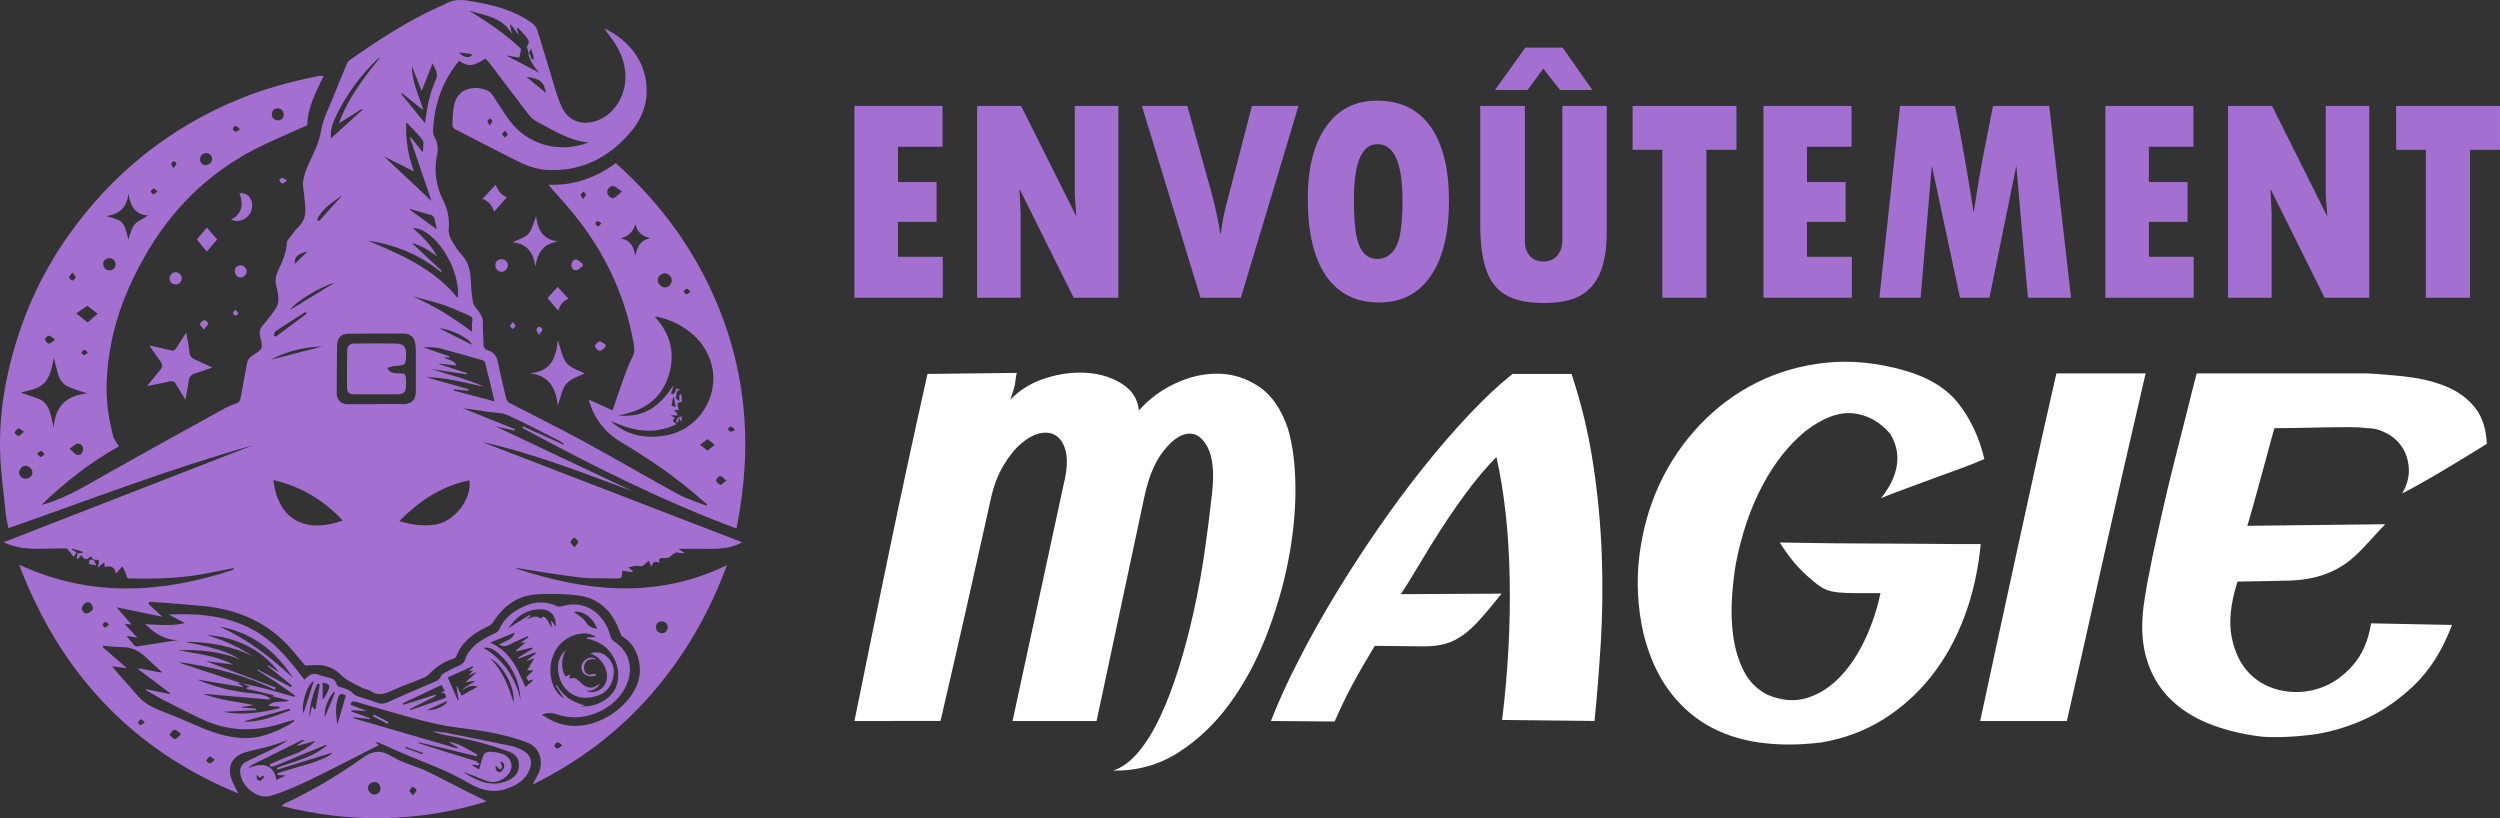 <?xml version="1.0" encoding="utf-8"?>
<!-- Generator: Adobe Illustrator 16.0.0, SVG Export Plug-In . SVG Version: 6.00 Build 0)  -->
<!DOCTYPE svg PUBLIC "-//W3C//DTD SVG 1.1//EN" "http://www.w3.org/Graphics/SVG/1.1/DTD/svg11.dtd">
<svg version="1.1" id="Calque_1" xmlns="http://www.w3.org/2000/svg" xmlns:xlink="http://www.w3.org/1999/xlink" x="0px" y="0px"
	 width="195.166px" height="63.875px" viewBox="2.417 14.312 195.166 63.875" enable-background="new 2.417 14.312 195.166 63.875"
	 xml:space="preserve">
<rect x="2.417" y="14.312" width="195.166" height="63.875" fill="#333333" stroke="none"/>
<g>
	<g>
		<path fill="#A36FD1" d="M9.74,58.018c-0.084-0.092-0.168-0.182-0.253-0.271C9.117,58.105,9.008,58,8.761,57.645
			c-0.093,0.104-0.186,0.211-0.28,0.317c-0.026-0.017-0.052-0.028-0.077-0.046c0.018-0.143,0.035-0.285,0.049-0.4
			c0.153-0.019,0.296-0.037,0.438-0.055c-0.003-0.025-0.007-0.048-0.011-0.07c-0.285-0.086-0.57-0.173-0.855-0.259
			c-0.006,0.017-0.013,0.033-0.019,0.052c0.125,0.082,0.25,0.164,0.387,0.254c-0.096,0.15-0.169,0.266-0.226,0.354
			c-0.216-0.278-0.409-0.526-0.522-0.671c-1.743-0.03-3.393,0.281-4.941-0.482c6.507-2.531,12.983-5.052,19.46-7.57
			c-6.456,1.83-12.711,4.238-19.088,6.477c-0.073-0.385-0.169-0.747-0.206-1.117c-0.167-1.68-0.417-3.361-0.449-5.044
			c-0.04-2.093,0.205-4.179,0.682-6.227c0.886-3.801,2.416-7.32,4.68-10.5c3.413-4.796,7.822-8.355,13.282-10.601
			c1.983-0.816,4.036-1.373,6.131-1.792c0.134-0.027,0.276-0.02,0.493-0.032c-0.618,1.289-1.283,2.515-1.279,3.853
			c-1.399,0.636-2.767,1.191-4.074,1.863c-3.729,1.919-6.573,4.769-8.636,8.408c-1.239,2.184-2.189,4.48-2.638,6.963
			c-0.289,1.597-0.424,3.206-0.241,4.823c0.084,0.739,0.249,1.473,0.424,2.198c0.063,0.262,0.27,0.491,0.458,0.817
			C9.476,50.386,7.5,51.952,5.65,53.723c0.156-0.041,0.315-0.076,0.469-0.125c1.589-0.513,3.006-1.369,4.448-2.186
			c3.102-1.755,6.225-3.471,9.342-5.196c0.299-0.166,0.623-0.297,0.946-0.406c0.231-0.079,0.307-0.225,0.346-0.441
			c0.16-0.886,0.337-1.769,0.489-2.656c0.051-0.3,0.19-0.491,0.445-0.653c0.813-0.514,0.826-0.528,0.595-1.456
			c-0.091-0.362-0.026-0.621,0.213-0.901c0.379-0.445,0.741-0.911,1.058-1.401c0.124-0.189,0.155-0.473,0.144-0.709
			c-0.017-0.354-0.093-0.706-0.174-1.053c-0.098-0.423,0.015-0.8,0.191-1.175c0.32-0.68,0.625-1.364,0.653-2.137
			c0.004-0.1,0.089-0.205,0.159-0.293c0.251-0.319,0.485-0.661,0.775-0.943c0.514-0.501,0.561-1.104,0.48-1.756
			c-0.048-0.378-0.058-0.763-0.125-1.138c-0.121-0.676,0.109-1.274,0.361-1.872c0.055-0.129,0.116-0.255,0.174-0.382
			c0.351-0.753,0.706-1.476,0.846-2.337c0.153-0.944,0.641-1.836,0.998-2.745c0.316-0.804,0.65-1.599,0.982-2.396
			c0.052-0.122,0.115-0.267,0.218-0.338c2.227-1.552,4.488-3.047,6.971-4.172c0.197-0.089,0.401-0.164,0.589-0.27
			c0.803-0.451,1.613-0.244,2.448-0.094c1.505,0.272,2.945,0.697,4.212,1.578c0.201,0.14,0.395,0.373,0.466,0.602
			c0.507,1.612,0.978,3.235,1.468,4.851c0.1,0.328,0.227,0.648,0.355,0.967c0.475,1.173,1.487,1.651,2.703,1.282
			c1.27-0.386,2.195-1.649,2.328-3.07c0.134-1.436-0.434-2.602-1.28-3.683c-0.109-0.139-0.229-0.27-0.293-0.482
			c0.35,0.212,0.72,0.398,1.046,0.643c1.235,0.929,2.019,2.142,2.18,3.702c0.149,1.453-0.345,2.723-1.278,3.799
			c-1.711,1.977-3.854,3.053-6.52,2.893c-0.986-0.06-1.866-0.469-2.73-0.917c-1.469-0.76-2.948-1.5-4.416-2.263
			c-0.097-0.05-0.205-0.205-0.199-0.307c0.03-0.556,0.025-1.129,0.16-1.664c0.352-1.402,1.869-1.439,2.683-0.987
			c0.175,0.097,0.297,0.306,0.417,0.482c0.415,0.609,0.786,1.252,1.232,1.839c1.418,1.872,3.833,2.547,6.143,1.682
			c-1.546-0.156-2.737-0.961-3.991-1.608c-0.25-0.129-0.494-0.322-0.665-0.543c-1.036-1.34-2.048-2.7-3.071-4.048
			c-0.099-0.129-0.223-0.238-0.332-0.352c-1,0.621-1.322,0.644-2.056,0.178c-1.314,1.575-1.931,3.417-2.03,5.443
			c-0.009,0.19,0.066,0.403,0.157,0.576c0.227,0.429,0.254,0.875,0.157,1.332c-0.263,1.247-0.073,2.438,0.491,3.56
			c0.366,0.73,0.491,1.471,0.416,2.277c-0.025,0.263,0.094,0.568,0.228,0.809c0.223,0.398,0.474,0.793,0.781,1.127
			c0.556,0.604,0.7,1.316,0.727,2.095c0.019,0.544,0.065,1.093,0.163,1.629c0.043,0.229,0.23,0.443,0.389,0.634
			c0.244,0.295,0.397,0.595,0.383,0.999c-0.019,0.533,0.042,1.069,0.045,1.604c0.001,0.248,0.07,0.427,0.316,0.494
			c0.555,0.15,0.746,0.554,0.847,1.079c0.174,0.907,0.396,1.804,0.616,2.701c0.032,0.128,0.137,0.281,0.25,0.34
			c1.917,1,3.859,1.952,5.759,2.984c2.482,1.351,4.919,2.783,7.4,4.137c0.692,0.38,1.468,0.606,2.206,0.902
			c0.018-0.035,0.036-0.069,0.054-0.104c-0.122-0.104-0.244-0.213-0.365-0.318c-1.964-1.737-4.107-3.213-6.359-4.551
			c-1.156-0.686-1.991-1.696-2.418-3.001c-0.031-0.094-0.047-0.192-0.072-0.3c0.594,0.267,1.169,0.525,1.844,0.828
			c0.334-0.965,0.625-1.84,0.94-2.705c0.182-0.5,0.375-1.002,0.62-1.474c0.174-0.336,0.156-0.651,0.096-0.994
			c-0.721-4.121-2.538-7.708-5.272-10.85c-0.45-0.516-0.905-1.025-1.401-1.584c1.968,0.066,3.688-0.521,5.267-1.689
			c3.032,2.703,5.481,5.853,7.255,9.52c2.929,6.057,3.512,12.387,2.166,19.003c-5.797-2.154-11.292-4.926-16.715-7.852
			c0.018-0.041,0.038-0.082,0.055-0.123c1.053,0.477,2.105,0.953,3.158,1.43c0.013-0.017,0.025-0.033,0.037-0.051
			c-0.107-0.078-0.207-0.17-0.323-0.229c-1.352-0.684-2.688-1.398-4.068-2.02c-0.478-0.214-1.063-0.187-1.6-0.273
			c-0.626-0.101-1.252-0.203-1.89-0.263c1.352,0.542,2.705,1.083,4.058,1.626c-0.011,0.037-0.021,0.074-0.033,0.11
			c-0.563-0.125-1.126-0.249-1.491-0.33c3.461,1.636,7.098,3.356,10.736,5.076c-3.883-1.435-7.728-2.965-11.787-3.856
			c6.77,2.609,13.538,5.218,20.301,7.826c-0.743,0.451-1.605,0.519-2.483,0.517c-0.802-0.001-1.604-0.001-2.476-0.001
			c0.144,0.1,0.257,0.179,0.475,0.328c-0.198,0-0.294,0.024-0.37-0.004c-0.375-0.151-0.55,0.136-0.793,0.314
			c-0.117,0.086-0.317,0.086-0.479,0.08c-0.258-0.011-0.42,0.034-0.311,0.379c-0.3-0.126-0.553-0.146-0.608,0.296
			c-0.07-0.104-0.108-0.151-0.133-0.205c-0.038-0.083-0.065-0.171-0.097-0.256c-0.07,0.058-0.138,0.115-0.21,0.17
			c-0.168,0.132-0.267,0.337-0.581,0.243c-0.234-0.068-0.524,0.057-0.8,0.096c0.124,0.112,0.237,0.213,0.351,0.314
			c-0.02,0.021-0.039,0.043-0.06,0.064c-0.252-0.035-0.504-0.069-0.768-0.107c-0.036,0.592-0.068,0.613-0.565,0.599
			c-0.913-0.026-1.836,0.028-2.74-0.077c-1.614-0.188-3.217-0.471-4.824-0.716c-0.059-0.01-0.118-0.024-0.179,0.017
			c5.496,1.812,10.978,2.408,16.473-0.262c-1.375,3.725-3.309,7.09-5.9,10.065c-2.588,2.975-5.677,5.298-9.292,7.075
			c0.185-0.338,0.335-0.584,0.459-0.842c0.458-0.955,0.136-2.058-0.844-2.442c-0.927-0.363-1.914-0.609-2.895-0.796
			c-1.358-0.262-2.749-0.354-4.101-0.637c-1.413-0.297-2.797-0.733-4.191-1.117c-0.748-0.207-1.49-0.432-2.236-0.644
			c-0.194-0.056-0.361-0.044-0.363,0.249c0.39,0.147,0.786,0.299,1.259,0.479c-0.463-0.025-0.834-0.045-1.205-0.065
			c-0.008,0.032-0.014,0.063-0.021,0.095c0.484,0.174,0.97,0.348,1.454,0.521c-0.008,0.025-0.017,0.051-0.025,0.077
			c-0.414-0.05-0.828-0.099-1.242-0.148c-0.005,0.027-0.009,0.056-0.014,0.082c2.701,0.784,5.401,1.572,8.103,2.359
			c0.01-0.027,0.021-0.054,0.031-0.082c-0.232-0.142-0.464-0.284-0.696-0.427c0.854,0.107,1.52,0.601,2.234,0.994
			c-0.013,0.043-0.026,0.088-0.038,0.129c-1.51-0.364-3.02-0.729-4.529-1.097c-0.008,0.023-0.016,0.048-0.023,0.071
			c0.862,0.271,1.723,0.55,2.586,0.82c0.617,0.192,1.24,0.367,1.854,0.567c0.115,0.037,0.202,0.16,0.301,0.244
			c-0.02,0.031-0.039,0.063-0.059,0.097c-0.157-0.017-0.313-0.033-0.471-0.051c-0.008,0.02-0.018,0.038-0.026,0.055
			c0.196,0.112,0.392,0.223,0.542,0.309c0.119-0.396,0.207-0.795,0.368-1.159c0.054-0.121,0.302-0.218,0.458-0.213
			c0.326,0.011,0.663,0.056,0.971,0.16c0.818,0.276,0.979,1.2,0.316,1.771c-0.491,0.424-1.038,0.566-1.663,0.297
			c-0.568-0.244-1.147-0.461-1.732-0.656c1.049,0.646,2.123,1.224,3.408,0.724c0.499-0.192,0.923-0.508,0.976-1.112
			c0.051-0.58-0.198-0.977-0.75-1.184C40.566,72.395,38.904,72,37.217,71.7c-0.358-0.063-0.709-0.163-1.058-0.308
			c0.423,0.053,0.852,0.08,1.269,0.162c1.646,0.322,3.288,0.651,4.929,1c0.307,0.064,0.604,0.202,0.886,0.346
			c0.559,0.285,0.756,0.832,0.542,1.423c-0.322,0.893-1.048,1.305-1.884,1.585c-1.087,0.363-2.077,0.023-2.985-0.516
			c-1.697-1.004-3.566-1.611-5.355-2.401c-0.512-0.226-1.021-0.46-1.534-0.685c-0.086-0.039-0.185-0.052-0.299-0.027
			c0.097,0.07,0.195,0.142,0.275,0.197c-1.791,0.907-3.56,1.836-5.357,2.703c-1.004,0.483-2.033,0.948-3.097,1.262
			c-1.059,0.313-2.337-0.77-2.383-1.869c-0.015-0.354,0.144-0.626,0.45-0.78c0.646-0.328,1.306-0.629,1.957-0.946
			c0.454-0.223,0.903-0.457,1.324-0.76c-0.452,0.154-0.896,0.329-1.355,0.456c-0.649,0.185-1.313,0.308-1.961,0.497
			c-1.045,0.307-1.446,1.098-1.082,2.129c0.125,0.354,0.323,0.68,0.523,1.088C12.654,72.811,7.098,66.783,3.91,58.395
			c5.58,2.582,11.148,2.241,16.739,0.389c0-0.039,0-0.078,0-0.117c-0.749,0.145-1.496,0.294-2.244,0.434
			c-1.671,0.316-3.359,0.397-5.055,0.377c-0.244-0.004-0.488-0.015-0.731-0.004c-0.191,0.008-0.292-0.033-0.342-0.252
			c-0.054-0.238-0.191-0.457-0.299-0.697c-0.153,0.17-0.303,0.334-0.518,0.568c-0.049-0.49-0.405-0.654-0.863-0.518
			c-0.013-0.11-0.025-0.219-0.042-0.363c-0.164,0.134-0.3,0.244-0.514,0.419c0.169-0.62,0.188-0.639-0.31-0.621L9.74,58.018z
			 M21.268,67.641c0.604,0.141,1.213,0.266,1.813,0.422c0.781,0.205,1.554,0.438,2.331,0.657c0.018-0.032,0.037-0.065,0.055-0.1
			c-0.492-0.347-0.978-0.701-1.478-1.036c-0.493-0.33-1.001-0.639-1.501-0.957c0.011-0.02,0.022-0.038,0.033-0.057
			c0.868,0.462,1.736,0.924,2.605,1.383c0.028-0.041,0.056-0.083,0.084-0.123c-0.637-0.512-1.274-1.025-1.912-1.536
			c0.012-0.017,0.023-0.033,0.035-0.05c0.292,0.188,0.583,0.371,0.877,0.558c-1.429-1.858-3.369-2.717-5.638-2.928
			c0.424,0.162,0.862,0.291,1.283,0.462c0.423,0.171,0.837,0.37,1.242,0.581c0.391,0.204,0.765,0.44,1.146,0.663
			c-1.709-0.848-3.52-1.165-5.401-1.165c1.486,0.321,2.999,0.552,4.324,1.381c-1.543-0.639-3.16-0.771-4.805-0.728
			c1.401,0.296,2.856,0.384,4.246,1.125c-0.793-0.103-1.484-0.189-2.126-0.272c1.792,0.681,3.625,1.375,5.458,2.069
			c-0.019,0.057-0.038,0.115-0.057,0.173c-2.369-1.168-4.888-1.797-7.506-2.165c0.076,0.04,0.129,0.079,0.188,0.1
			c1.573,0.521,3.146,1.037,4.721,1.557c-0.097,0-0.193,0-0.333,0c0.176,0.093,0.313,0.164,0.449,0.238
			c-0.007,0.019-0.015,0.039-0.023,0.06c-1.192-0.199-2.386-0.396-3.579-0.595c1.331,0.574,2.717,0.904,4.147,1.061
			c0.53,0.057,1.069,0.084,1.534,0.379c-0.006,0.042-0.012,0.082-0.018,0.123c-1.717-0.146-3.433-0.294-5.189-0.447
			c1.304,0.494,2.65,0.623,3.988,0.879c-0.331,0.049-0.662,0.101-0.993,0.151c0.001,0.015,0.002,0.028,0.004,0.043
			c0.375,0.028,0.75,0.058,1.125,0.085c0,0.038-0.002,0.078-0.003,0.118c-0.854,0.045-1.709,0.087-2.564,0.13
			c1.498,0.298,2.96,0.075,4.414-0.283c0-0.039,0.001-0.078,0.002-0.117c-0.299-0.023-0.597-0.045-0.894-0.065
			c0.458-0.487,1.101-0.222,1.667-0.407c-0.447-0.113-0.895-0.229-1.336-0.339c0.017-0.01,0.063-0.035,0.133-0.075
			c-0.731-0.173-1.444-0.344-2.156-0.514c0.007-0.031,0.014-0.063,0.021-0.096c0.094-0.021,0.188-0.039,0.242-0.051
			C21.714,67.839,21.491,67.738,21.268,67.641z M44.712,70.105c0.315,0.182,0.567,0.35,0.836,0.479
			c2.783,1.334,6.095-0.939,6.708-3.131c0.349-1.246-0.121-2.79-1.215-3.424c-0.119-0.067-0.191-0.254-0.242-0.399
			c-0.554-1.567-1.585-2.627-3.271-2.836c-1.041-0.129-2.107-0.142-3.156-0.088c-1.524,0.076-2.639,0.894-3.45,2.162
			c-0.086,0.136-0.233,0.256-0.38,0.325c-1.083,0.516-2.037,1.158-2.5,2.338c-0.035,0.087-0.139,0.178-0.229,0.205
			c-0.736,0.228-1.356,0.63-1.885,1.188c-0.135,0.141-0.321,0.256-0.504,0.329c-0.789,0.327-1.599,0.601-2.371,0.958
			c-0.575,0.268-1.101,0.445-1.688,0.055c-0.185-0.123-0.437-0.143-0.641-0.242c-0.646-0.317-1.298-0.606-1.825-1.147
			c-0.289-0.298-0.739-0.506-1.152-0.595c-0.465-0.102-0.971-0.023-1.513-0.023c-0.265-0.314-0.587-0.691-0.902-1.074
			c-1.871-2.264-4.337-3.328-7.208-3.58c-0.862-0.074-1.725-0.146-2.587-0.215c-0.484-0.039-0.969-0.064-1.453-0.1
			c-0.03,0.051-0.059,0.102-0.089,0.15c0.351,0.328,0.702,0.654,1.098,1.023c-1.207-0.251-2.351-0.49-3.582-0.747
			c0.422,0.483,0.775,0.89,1.177,1.351c-0.213-0.019-0.345-0.029-0.547-0.049c0.345,0.371,0.646,0.691,0.997,1.068
			c-0.308-0.046-0.525-0.078-0.84-0.125c0.248,0.303,0.425,0.532,0.619,0.747c0.045,0.05,0.152,0.076,0.223,0.065
			c1.064-0.159,2.128-0.328,3.224-0.5c-1.064,0.029-1.853-0.496-2.609-1.237c1.077,0.056,2.087,0.161,3.107-0.082
			c-0.397-0.208-0.793-0.417-1.277-0.67c2.161-0.097,4.177,0.054,6.084,0.933c1.942,0.895,3.25,2.483,4.503,4.153
			c0.318-0.315,0.604-0.571,1.064-0.401c0.371,0.135,0.771,0.194,1.14,0.336c0.132,0.051,0.267,0.229,0.302,0.37
			c0.057,0.229,0.197,0.232,0.376,0.29c0.309,0.1,0.662,0.206,0.87,0.43c0.173,0.185,0.343,0.254,0.552,0.319
			c0.461,0.144,0.926,0.277,1.375,0.45c0.281,0.107,0.519,0.109,0.798-0.018c1.136-0.512,2.283-1.002,3.428-1.498
			c0.307-0.133,0.645-0.205,0.781-0.582c0.037-0.103,0.174-0.186,0.283-0.242c0.336-0.18,0.671-0.371,1.026-0.506
			c0.325-0.12,0.509-0.291,0.604-0.644c0.073-0.266,0.276-0.513,0.465-0.729c0.487-0.563,1.147-0.873,1.803-1.188
			c0.135-0.064,0.288-0.176,0.346-0.305c0.26-0.577,0.66-1.042,1.173-1.38c1.034-0.685,2.137-1.007,3.35-0.438
			c0.101,0.047,0.25,0.039,0.361,0.006c2.057-0.613,3.413,0.856,3.769,2.226c0.064,0.245,0.163,0.422,0.387,0.569
			c0.963,0.633,1.362,1.709,1.078,2.828c-0.561,2.193-3.268,3.596-5.524,2.838C45.578,69.969,45.205,69.907,44.712,70.105z
			 M55.645,45.681c-0.155,0.046-0.276,0.048-0.312,0.103c-0.04,0.064-0.019,0.178-0.001,0.267c0.021,0.104,0.066,0.203,0.083,0.25
			c-0.178,0.019-0.276,0.029-0.374,0.04c0.062,0.06,0.13,0.114,0.182,0.181c0.044,0.059,0.07,0.131,0.112,0.213
			c-0.189,0-0.32,0-0.565,0c0.171,0.1,0.238,0.14,0.319,0.187c-0.051,0.086-0.102,0.169-0.149,0.25
			c0.084,0.076,0.157,0.141,0.287,0.256c-1.788,0.865-3.45,0.524-5.1-0.248c0.088,0.115,0.184,0.197,0.284,0.273
			c1.207,0.912,2.564,1.115,4.018,0.848c2.51-0.461,4.154-2.999,3.552-5.479c-0.542-2.238-2.64-3.458-4.293-3.787
			c-0.032-0.006-0.068,0.008-0.147,0.018c1.301,1.387,1.617,3.01,1.024,4.729c-0.607,1.759-2.002,2.662-3.906,2.952
			c2.032,0.243,3.296-0.744,4.287-2.288c0.022,0.146-0.019,0.245-0.058,0.343c-0.031,0.077-0.07,0.151-0.083,0.23
			c-0.003,0.021,0.09,0.089,0.105,0.079c0.081-0.05,0.173-0.105,0.221-0.183c0.042-0.066,0.031-0.166,0.046-0.271
			c0.135,0.03,0.252,0.057,0.371,0.083c-0.448,0.047-0.252,0.456-0.388,0.65c-0.006,0.01,0.143,0.129,0.277,0.25
			c0.013-0.243,0.021-0.381,0.029-0.52c0.051-0.002,0.102-0.004,0.153-0.006C55.628,45.303,55.638,45.505,55.645,45.681z
			 M48.951,64.038c-0.873-0.617-2.386-0.156-3.083,0.917c-0.849,1.307-0.533,3.24,0.576,3.882c-0.188-0.291-0.412-0.638-0.636-0.985
			c0.027-0.021,0.054-0.041,0.082-0.061c0.464,0.839,1.176,1.345,2.2,1.592c-0.184,0.041-0.262,0.059-0.344,0.077
			c1.313,0.085,2.568-0.69,2.85-1.771c0.215-0.824,0.028-1.582-0.423-2.291c-0.452-0.713-1.14-1.063-1.95-1.231
			c0.007-0.031,0.014-0.062,0.021-0.094C48.473,64.063,48.702,64.052,48.951,64.038z M15.004,66.818
			c0.012-0.021,0.024-0.039,0.037-0.061c-0.381-0.348-0.774-0.682-1.142-1.044c-0.524-0.515-1.106-0.87-1.874-0.88
			c-0.52-0.005-1.04-0.068-1.56-0.105c-0.009,0.033-0.018,0.066-0.026,0.1c0.606,0.531,1.213,1.063,1.877,1.643
			c-0.411-0.051-0.729-0.089-1.147-0.141c0.19,0.232,0.31,0.395,0.441,0.542c0.498,0.563,1.016,1.106,1.495,1.687
			c0.488,0.592,1.115,0.939,1.815,1.213c0.994,0.388,1.977,0.802,2.954,1.232c1.077,0.473,2.184,0.839,3.361,0.921
			c1.344,0.093,2.544-0.388,3.699-1.011c0.16-0.088,0.307-0.2,0.46-0.299c-0.015-0.033-0.029-0.064-0.044-0.096
			c-0.252,0.068-0.509,0.129-0.757,0.211c-2.149,0.722-4.274,0.72-6.351-0.248c-1.072-0.498-2.123-1.043-3.176-1.578
			c-0.43-0.221-0.842-0.476-1.262-0.713c0.013-0.024,0.026-0.049,0.04-0.073c0.604,0.126,1.209,0.253,1.814,0.378
			c0.014-0.023,0.027-0.048,0.041-0.071c-0.829-0.621-1.657-1.243-2.486-1.862c0.015-0.026,0.029-0.055,0.044-0.08
			C13.842,66.593,14.423,66.707,15.004,66.818z M31.717,45.864c0-0.001,0-0.003,0-0.005c0.701,0,1.401-0.018,2.101,0.005
			c0.687,0.021,1.06-0.297,1.063-0.98c0.004-1.044,0.004-2.089,0-3.133c-0.001-0.215-0.013-0.433-0.049-0.646
			c-0.086-0.491-0.405-0.753-0.897-0.753c-1.413,0-2.827,0.004-4.24,0.008c-0.635,0.002-0.95,0.282-0.963,0.925
			c-0.026,1.26-0.031,2.521-0.026,3.781c0.001,0.482,0.359,0.798,0.835,0.798C30.266,45.863,30.991,45.864,31.717,45.864z
			 M33.584,54.994c0.928,0.281,1.815,0.4,2.751,0.281c1.508-0.193,2.925-1.952,2.73-3.463C36.89,52.24,35.149,53.417,33.584,54.994z
			 M23.758,51.787c0.403,3.363,2.777,4.125,5.418,3.158C27.684,53.361,25.922,52.283,23.758,51.787z M36.086,43.121
			c1.4,0.461,2.813,0.776,4.137,1.388c-1.527-0.332-3.037-0.743-4.55-0.749c1.072,0.3,2.203,0.618,3.334,0.935
			c-0.011,0.041-0.02,0.082-0.031,0.123c-0.38-0.038-0.76-0.076-1.141-0.113c-0.004,0.03-0.009,0.06-0.014,0.09
			c1.042,0.276,2.086,0.552,3.204,0.848c-0.253-1.045-0.487-2.029-0.734-3.008c-0.021-0.08-0.12-0.178-0.202-0.202
			c-1.109-0.318-2.22-0.63-3.334-0.93c-0.206-0.056-0.427-0.064-0.642-0.078c-0.212-0.013-0.425-0.002-0.685-0.002
			c0.733,0.25,1.407,0.479,2.08,0.71c-0.009,0.034-0.02,0.068-0.029,0.102c-0.115-0.013-0.229-0.026-0.409-0.047
			c0.306,0.278,0.812,0.187,0.966,0.656c-0.409-0.045-0.732-0.081-1.055-0.115c-0.089-0.009-0.178-0.017-0.267-0.025
			c-0.001,0.012-0.003,0.025-0.005,0.037c0.721,0.233,1.441,0.466,2.162,0.699c-0.011,0.032-0.021,0.064-0.032,0.096
			C37.921,43.397,37.004,43.259,36.086,43.121z M38.148,37.581c0.271-2.246-1.833-5.5-3.494-5.458
			c0.75,0.645,1.427,1.344,1.894,2.218c-0.574-0.494-1.759-1.098-1.943-1.021c0.754,0.702,1.528,1.422,2.302,2.143
			c-0.02,0.03-0.041,0.059-0.061,0.088c-1.67-1.354-3.577-2.142-5.687-2.446C33.724,34.2,36.298,35.277,38.148,37.581z
			 M4.039,44.965c0.438,0.148,0.888,0.297,1.335,0.453c0.468,0.164,0.746,0.534,0.904,0.965c0.158,0.43,0.228,0.893,0.336,1.34
			c0.087-1.652,0.952-2.547,2.632-2.696c-0.529-0.177-0.98-0.309-1.415-0.482c-0.453-0.179-0.737-0.537-0.874-0.999
			c-0.126-0.436-0.23-0.878-0.343-1.313C6.245,44.623,5.475,44.572,4.039,44.965z M23.535,74.165c-0.02-0.062-0.04-0.122-0.06-0.187
			c0.614-0.256,1.218-0.539,1.843-0.762c0.637-0.227,1.192-0.561,1.74-1.063c-0.527,0.14-0.979,0.261-1.431,0.381
			c-0.005-0.016-0.011-0.03-0.016-0.046c0.196-0.132,0.392-0.269,0.588-0.402c-0.107-0.024-0.183-0.013-0.25,0.021
			c-1.288,0.638-2.574,1.275-3.858,1.92c-0.109,0.058-0.191,0.168-0.285,0.255C23,73.754,23.812,74.08,23.997,75.2
			c0.217-0.104,0.428-0.206,0.737-0.354c-0.284-0.014-0.456-0.021-0.629-0.029c-0.008-0.051-0.017-0.101-0.025-0.147
			c0.755-0.228,1.51-0.46,2.269-0.677c1.11-0.318,1.872-0.688,2.034-0.934c-1.371,0.426-2.838,0.877-4.306,1.334
			c-0.016-0.045-0.031-0.092-0.046-0.136c1.351-0.532,2.828-0.791,3.957-1.805c-0.116,0.007-0.22,0.041-0.321,0.082
			c-1.243,0.516-2.484,1.034-3.729,1.545C23.813,74.129,23.669,74.137,23.535,74.165z M32.403,26.529
			c1.261,1.184,2.435,2.285,3.701,3.473c-0.582-1.704-1.136-3.328-1.689-4.951c0.021-0.007,0.043-0.016,0.065-0.023
			c0.307,0.381,0.613,0.762,0.948,1.179c0-0.36,0.12-0.75-0.023-0.954c-0.359-0.51-0.837-0.935-1.267-1.394
			c-0.076,1.351,0.146,2.613,0.595,3.834C33.968,27.311,33.234,26.943,32.403,26.529z M42.918,17.054
			c-0.257-0.344-0.444-0.594-0.629-0.843c-0.019,0.009-0.036,0.019-0.055,0.028c0.044,0.217,0.089,0.434,0.149,0.73
			c-0.775-1.367-2.139-1.441-3.341-1.828c1.455,0.907,2.878,1.846,4.056,2.995c-0.059,0.272-0.097,0.451-0.145,0.674
			c-0.331-0.055-0.663-0.111-1.017-0.17c0.868,0.453,1.712,0.894,2.555,1.334c-0.364-0.418-0.662-0.875-0.825-1.412
			c0.027-0.03,0.054-0.062,0.081-0.091c0.07,0.169,0.139,0.339,0.209,0.509c0.049-0.043,0.099-0.085,0.148-0.128
			c-0.07-0.228-0.14-0.456-0.229-0.745c-0.081,0.169-0.119,0.246-0.19,0.395c-0.051-0.282-0.172-0.528-0.098-0.629
			c0.186-0.252,0.093-0.441-0.045-0.619c-0.202-0.26-0.438-0.495-0.662-0.737c-0.016-0.016-0.063-0.004-0.125-0.007
			C42.804,16.673,42.846,16.812,42.918,17.054z M43.987,64.964c-0.014-0.032-0.029-0.065-0.042-0.101
			c-0.408,0.101-0.815,0.201-1.222,0.302c-0.016-0.019-0.033-0.039-0.05-0.058c0.237-0.194,0.474-0.39,0.769-0.631
			c-0.163,0.01-0.255,0.016-0.392,0.022c0.236-0.168,0.43-0.306,0.624-0.442c-0.015-0.029-0.029-0.059-0.045-0.086
			c-0.477,0.219-0.964,0.412-1.426,0.66c-0.298,0.159-0.554,0.169-0.83-0.006c1.017-0.475,1.071-0.512,1.229-0.929
			c-0.662,0.271-1.271,0.518-1.927,0.786c1.602,0.692,2.163,2.072,2.753,3.476c0.213-0.188,0.402-0.354,0.589-0.521
			c-0.017-0.025-0.035-0.051-0.053-0.074c-0.123,0.041-0.245,0.083-0.313,0.105c-0.052-0.104-0.091-0.185-0.145-0.292
			c0.132-0.127,0.312-0.298,0.561-0.534c-0.246,0-0.395,0-0.5,0c0.18-0.297,0.354-0.586,0.566-0.936
			c-0.238,0.081-0.396,0.135-0.554,0.188c-0.006-0.017-0.013-0.032-0.02-0.051c0.229-0.166,0.457-0.332,0.686-0.501
			c-0.017-0.034-0.034-0.065-0.051-0.1c-0.428,0.161-0.855,0.323-1.283,0.485c-0.012-0.027-0.025-0.055-0.037-0.082
			C43.247,65.421,43.617,65.193,43.987,64.964z M35.335,21.421c-0.27-0.69-0.514-1.313-0.757-1.936
			c-0.025,1.209,0.545,2.261,0.88,3.426c-0.586-0.469-1.123-0.897-1.658-1.327c-0.02,0.023-0.04,0.048-0.06,0.071
			c0.608,0.746,1.217,1.491,1.856,2.272c0.144-1.215,0.373-2.371,0.874-3.458c0.069-0.15,0.067-0.364,0.021-0.527
			c-0.067-0.239-0.204-0.459-0.308-0.68C35.913,19.953,35.637,20.656,35.335,21.421z M12.442,33.008
			c0.15-0.39,0.223-0.854,0.479-1.167c0.253-0.31,0.693-0.468,1.078-0.708c-1.065-0.04-1.408-0.771-1.554-1.704
			c-0.115,1.009-0.629,1.616-1.747,1.749C11.976,31.56,12.065,31.454,12.442,33.008z M28.869,23.941
			c0.712-1.955,1.95-3.576,3.25-5.16c-0.103,0.047-0.187,0.106-0.261,0.175c-1.302,1.227-2.321,2.666-3.131,4.251
			c-0.297,0.583-0.543,1.197-0.477,1.908c0.841-0.761,1.659-1.5,2.478-2.24c-0.014-0.021-0.029-0.042-0.043-0.063
			C30.087,23.185,29.488,23.557,28.869,23.941z M39.273,40.224c0-0.35-0.044-0.602,0.011-0.829c0.067-0.27-0.051-0.373-0.256-0.46
			c-0.585-0.247-1.163-0.514-1.756-0.738c-0.438-0.166-0.897-0.283-1.35-0.41c-0.437-0.123-0.879-0.229-1.319-0.343
			C36.263,38.14,37.762,39.085,39.273,40.224z M38.458,68.62c0.405-0.229,0.812-0.458,1.247-0.706
			c-0.519-0.175-0.865,0.066-1.231,0.302c0.265-0.362,0.717-0.47,1.055-0.758c-0.255,0.038-0.51,0.075-0.79,0.116
			c0.301-0.262,0.567-0.493,0.834-0.725c-0.011-0.018-0.021-0.035-0.032-0.053c-0.145,0.067-0.289,0.135-0.534,0.247
			c0.155-0.178,0.232-0.267,0.344-0.394c-0.132,0.018-0.203,0.026-0.329,0.043c0.146-0.137,0.247-0.231,0.347-0.325
			c-0.012-0.017-0.025-0.031-0.038-0.05c-0.65,0.291-1.303,0.582-1.958,0.877c0.277,0.639,0.528,1.217,0.78,1.793
			c0.023-0.006,0.046-0.012,0.069-0.019c-0.059-0.349-0.117-0.698-0.174-1.049c0.02-0.008,0.04-0.015,0.059-0.021
			C38.237,68.168,38.367,68.436,38.458,68.62z M25.295,67.242c-1.339-2.098-3.151-3.521-5.723-4.018
			C21.779,64.246,23.6,65.655,25.295,67.242z M36.884,67.787c-1.024,0.482-2.024,0.955-3.025,1.428
			c0.017,0.04,0.034,0.08,0.052,0.121c0.832-0.266,1.664-0.529,2.495-0.794c0.012,0.032,0.023,0.063,0.036,0.099
			c-0.673,0.342-1.345,0.682-2.019,1.021c0.012,0.029,0.023,0.063,0.036,0.091c0.933-0.325,1.865-0.651,2.77-0.97
			c0.001-0.385-0.175-0.403-0.411-0.348c0.097-0.063,0.194-0.127,0.315-0.205C37.056,68.092,36.99,67.977,36.884,67.787z
			 M43.541,62.636c0.369-0.075,0.695-0.368,1.076-0.041c0.014,0.013,0.129-0.091,0.232-0.163c0.032,0.024,0.142,0.094,0.221,0.187
			c0.087,0.104,0.148,0.229,0.219,0.347c0.059,0.092,0.117,0.186,0.175,0.278c0.017-0.009,0.035-0.017,0.052-0.024
			c-0.03-0.128-0.058-0.255-0.085-0.383c0.021-0.012,0.044-0.023,0.067-0.035c0.101,0.146,0.203,0.294,0.305,0.439
			c0.046-0.846-0.397-1.37-1.197-1.366c-0.753,0.004-1.411,0.278-1.949,0.813c-0.187,0.184-0.347,0.396-0.585,0.674
			c0.635-0.395,1.162-0.721,1.69-1.049c0.021,0.033,0.042,0.067,0.064,0.102C43.73,62.486,43.635,62.561,43.541,62.636z
			 M53.215,32.91c-0.618-0.145-1.058-0.431-1.194-1.099c-0.18,0.608-0.565,0.949-1.163,1.122c0.799,0.109,1.034,0.659,1.155,1.345
			C52.149,33.582,52.427,33.029,53.215,32.91z M43.06,68.973c-0.084-1.433-0.618-2.666-1.707-3.63
			c-0.477-0.422-0.792-0.521-1.197-0.452C41.762,65.822,42.646,67.229,43.06,68.973z M10.042,38.804
			c-0.254-0.198-0.552-0.43-0.799-0.623c-0.312,0.213-0.631,0.429-0.875,0.596c0.283,0.227,0.606,0.486,0.886,0.709
			C9.494,39.28,9.79,39.023,10.042,38.804z M34.424,30.625c-0.003,0.022-0.006,0.043-0.009,0.065
			c0.691,0.501,1.382,1.003,2.099,1.523c-0.065-0.307-0.11-0.596-0.191-0.874c-0.026-0.09-0.132-0.196-0.223-0.225
			C35.544,30.941,34.984,30.788,34.424,30.625z M54.86,36.191c-0.006-0.296-0.28-0.555-0.573-0.541
			c-0.27,0.012-0.52,0.258-0.521,0.513c-0.001,0.304,0.294,0.605,0.58,0.59C54.622,36.74,54.866,36.473,54.86,36.191z
			 M28.753,70.881c0.221-0.758,0.442-1.518,0.664-2.277c-0.383-0.192-0.489-0.17-0.618,0.213
			C28.566,69.499,28.657,70.199,28.753,70.881z M26.361,38.796c-0.025-0.047-0.051-0.095-0.076-0.143
			c-0.798,0.509-1.601,1.013-2.389,1.537c-0.072,0.048-0.06,0.224-0.086,0.34c0.046,0.021,0.093,0.042,0.14,0.063
			C24.753,39.994,25.557,39.395,26.361,38.796z M27.385,67.725c-0.063-0.015-0.126-0.029-0.188-0.043
			c-0.378,0.844-0.62,1.724-0.642,2.666c0.073-0.291,0.146-0.58,0.228-0.906c0.074,0.107,0.117,0.17,0.161,0.231
			c0.038-0.002,0.076-0.004,0.113-0.005C27.166,69.021,27.276,68.372,27.385,67.725z M4.429,51.68
			c0.298-0.005,0.526-0.223,0.518-0.492c-0.008-0.263-0.262-0.511-0.522-0.514c-0.256-0.003-0.509,0.256-0.51,0.518
			C3.913,51.479,4.133,51.686,4.429,51.68z M42.508,69.182c0.146-1.504-1.121-3.199-1.805-3.447
			C41.69,66.697,42.125,67.92,42.508,69.182z M47.207,62.084c0.306,0.244,0.739,0.443,0.932,0.78
			c0.228,0.396,0.53,0.456,0.897,0.551C48.756,62.544,47.861,61.926,47.207,62.084z M27.578,41.355
			c-1.414,0.058-2.775,0.359-4.038,1.048C24.886,42.054,26.232,41.705,27.578,41.355z M25.055,69.771
			c-0.008-0.047-0.016-0.092-0.024-0.138c-1.267,0.353-2.533,0.703-3.605,1C22.58,70.736,23.815,70.236,25.055,69.771z
			 M28.532,36.391c-1.036,0.259-3.106,1.497-3.442,2.1C26.224,37.799,27.353,37.111,28.532,36.391z M11.44,34.955
			c0.01-0.251-0.211-0.488-0.465-0.497c-0.26-0.009-0.531,0.215-0.505,0.453c0.031,0.27,0.172,0.492,0.472,0.502
			C11.232,35.42,11.41,35.254,11.44,34.955z M50.97,29.265c-0.303-0.202-0.472-0.371-0.674-0.433
			c-0.21-0.064-0.494,0.258-0.482,0.483c0.013,0.231,0.31,0.54,0.503,0.461C50.522,29.694,50.682,29.499,50.97,29.265z
			 M24.126,23.717c0.257-0.032,0.428-0.172,0.444-0.458c0.014-0.259-0.218-0.506-0.472-0.492c-0.277,0.016-0.458,0.176-0.462,0.456
			C23.632,23.52,23.814,23.682,24.126,23.717z M18.447,27.198c0.293,0.002,0.553-0.245,0.526-0.49
			c-0.03-0.274-0.212-0.448-0.484-0.441c-0.275,0.007-0.444,0.195-0.449,0.472C18.037,27.025,18.21,27.175,18.447,27.198z
			 M39.25,41.225c-0.069-0.459-1.748-1.278-2.514-1.269C37.55,40.367,38.364,40.778,39.25,41.225z M54.554,63.325
			c-0.023-0.273-0.139-0.476-0.424-0.494c-0.27-0.021-0.476,0.104-0.499,0.396c-0.023,0.295,0.136,0.484,0.43,0.517
			C54.353,63.771,54.482,63.575,54.554,63.325z M27.172,31.45c0.048,0.045,0.095,0.09,0.143,0.137
			c0.621-0.691,1.242-1.383,1.841-2.05C28.439,30.086,27.584,30.541,27.172,31.45z M26.916,67.469
			c-0.519,0.225-1.042,1.975-0.805,2.518C26.369,69.18,26.638,68.34,26.916,67.469z M7.856,49.337
			c0.252,0.224,0.383,0.427,0.558,0.478c0.28,0.082,0.454-0.127,0.484-0.394c0.032-0.286-0.162-0.487-0.416-0.478
			C8.308,48.953,8.142,49.148,7.856,49.337z M9.675,61.896c-0.033-0.404-0.202-0.607-0.463-0.564
			c-0.157,0.023-0.34,0.238-0.401,0.406c-0.077,0.212,0.213,0.531,0.413,0.471C9.408,62.15,9.559,61.98,9.675,61.896z
			 M43.512,20.314c0.492,0.405,1.006,0.828,1.53,1.259C44.869,20.681,44.592,20.46,43.512,20.314z M57.659,48.586
			c-0.192,0.148-0.4,0.311-0.588,0.455c0.19,0.146,0.4,0.311,0.587,0.454c0.176-0.146,0.382-0.313,0.55-0.452
			C58.03,48.895,57.833,48.732,57.659,48.586z M27.61,68.863c0.027,0.003,0.055,0.007,0.082,0.01c0.13-0.243,0.275-0.48,0.381-0.732
			c0.047-0.113,0.067-0.309,0.004-0.375c-0.088-0.093-0.266-0.102-0.467-0.166C27.61,68.088,27.61,68.477,27.61,68.863z
			 M16.491,71.701c-0.001-0.055-0.002-0.108-0.004-0.162c-0.155-0.094-0.328-0.275-0.463-0.253c-0.146,0.026-0.26,0.245-0.387,0.381
			c0.14,0.12,0.275,0.327,0.422,0.336C16.196,72.014,16.347,71.811,16.491,71.701z M28.57,68.393
			c-0.042-0.017-0.083-0.033-0.125-0.05c-0.419,0.576-0.728,1.194-0.673,1.955C28.038,69.661,28.304,69.027,28.57,68.393z
			 M59.118,51.834c-0.213-0.171-0.345-0.355-0.478-0.355c-0.113-0.002-0.324,0.219-0.315,0.328c0.01,0.131,0.192,0.317,0.328,0.35
			C58.754,52.18,58.903,51.991,59.118,51.834z M6.72,40.842c-0.22-0.16-0.346-0.32-0.474-0.323c-0.11-0.002-0.323,0.191-0.312,0.273
			c0.018,0.133,0.169,0.328,0.288,0.347C6.338,41.157,6.486,40.991,6.72,40.842z M47.257,57.042
			c0.146-0.197,0.324-0.337,0.304-0.437c-0.028-0.129-0.21-0.228-0.325-0.34c-0.1,0.115-0.271,0.228-0.28,0.349
			C46.95,56.727,47.116,56.852,47.257,57.042z M35.72,69.773c0.772-0.015,1.596-0.409,1.594-0.741
			C36.81,69.268,36.309,69.5,35.72,69.773z M25.424,34.925c0.354-0.35,0.664-0.655,0.999-0.985
			C25.579,34.182,25.405,34.348,25.424,34.925z M4.296,48.021c-0.205-0.131-0.339-0.28-0.431-0.258
			c-0.121,0.029-0.274,0.188-0.288,0.305c-0.01,0.086,0.184,0.279,0.28,0.273C3.98,48.338,4.094,48.18,4.296,48.021z M41.454,73.775
			c0.059,0.135,0.14,0.27,0.167,0.414c0.01,0.053-0.107,0.129-0.167,0.195c-0.114-0.104-0.227-0.208-0.343-0.313
			c-0.034,0.217,0.01,0.47,0.298,0.529c0.093,0.021,0.309-0.196,0.349-0.342C41.837,73.979,41.72,73.766,41.454,73.775z
			 M19.189,73.623c-0.188-0.127-0.329-0.277-0.386-0.251c-0.122,0.058-0.201,0.207-0.297,0.319c0.096,0.078,0.199,0.225,0.287,0.216
			C18.906,73.896,19.008,73.762,19.189,73.623z M8.067,35.593c-0.118,0.17-0.25,0.278-0.244,0.377
			c0.005,0.092,0.163,0.25,0.244,0.244c0.095-0.006,0.245-0.153,0.252-0.248C8.327,35.87,8.188,35.763,8.067,35.593z M38.239,18.407
			c0.203,0.2,0.455,0.419,0.826,0.348c0.103-0.02,0.184-0.149,0.257-0.213C38.912,18.491,38.563,18.448,38.239,18.407z
			 M46.317,72.492c-0.18-0.116-0.296-0.25-0.382-0.233c-0.1,0.021-0.217,0.165-0.238,0.271c-0.012,0.061,0.158,0.221,0.243,0.219
			C46.042,72.746,46.141,72.619,46.317,72.492z M5.905,49.762c-0.134-0.117-0.228-0.259-0.301-0.25
			c-0.104,0.016-0.192,0.141-0.288,0.221c0.089,0.092,0.165,0.225,0.271,0.258C5.652,50.008,5.764,49.869,5.905,49.762z
			 M47.943,29.851c0.104-0.169,0.207-0.263,0.207-0.357c0-0.073-0.125-0.147-0.196-0.221c-0.074,0.085-0.186,0.162-0.209,0.26
			C47.728,29.597,47.838,29.693,47.943,29.851z M21.153,24.403c-0.15-0.124-0.236-0.252-0.323-0.252
			c-0.085,0-0.235,0.127-0.239,0.204c-0.004,0.083,0.12,0.225,0.208,0.242C20.88,24.613,20.987,24.5,21.153,24.403z M56.324,37.074
			c-0.135-0.113-0.224-0.236-0.286-0.225c-0.097,0.02-0.177,0.131-0.263,0.204c0.072,0.083,0.136,0.224,0.217,0.234
			C56.074,37.298,56.173,37.178,56.324,37.074z M22.487,74.779c-0.1,0.296,0.012,0.471,0.224,0.484
			c0.107,0.008,0.228-0.191,0.342-0.297c-0.028-0.029-0.056-0.061-0.084-0.09c-0.103,0.053-0.205,0.104-0.304,0.152
			C22.606,74.948,22.562,74.885,22.487,74.779z M14.713,29.267c-0.13-0.115-0.216-0.243-0.278-0.232
			c-0.094,0.018-0.212,0.117-0.241,0.207c-0.017,0.057,0.112,0.221,0.18,0.224C14.465,29.469,14.56,29.363,14.713,29.267z
			 M13.72,70.702c-0.131-0.112-0.222-0.24-0.284-0.228c-0.094,0.02-0.21,0.125-0.234,0.217c-0.015,0.06,0.119,0.226,0.181,0.224
			C13.478,70.912,13.57,70.805,13.72,70.702z M41.813,24.522c-0.09,0.13-0.201,0.223-0.187,0.288
			c0.021,0.091,0.133,0.163,0.207,0.242c0.078-0.085,0.192-0.16,0.218-0.258C42.066,24.741,41.929,24.648,41.813,24.522z
			 M15.955,27.44c0.116-0.159,0.223-0.246,0.233-0.344c0.007-0.062-0.128-0.192-0.202-0.195c-0.067-0.002-0.186,0.122-0.196,0.2
			C15.777,27.183,15.87,27.278,15.955,27.44z M9.281,41.833c-0.132-0.105-0.235-0.234-0.284-0.217
			c-0.096,0.035-0.162,0.151-0.241,0.235c0.076,0.065,0.149,0.178,0.228,0.182C9.061,42.037,9.144,41.931,9.281,41.833z
			 M34.072,72.605c-0.01,0.035-0.02,0.067-0.029,0.1c0.454,0.163,0.906,0.328,1.358,0.492c0.012-0.036,0.024-0.071,0.036-0.105
			C34.982,72.93,34.527,72.77,34.072,72.605z M55.165,46.083c-0.053-0.294-0.093-0.52-0.134-0.745
			c-0.022,0.002-0.045,0.004-0.067,0.007c-0.043,0.207-0.087,0.413-0.133,0.636C54.918,46.007,55.01,46.036,55.165,46.083z
			 M10.949,63.05c-0.148-0.09-0.244-0.194-0.315-0.181c-0.082,0.016-0.19,0.136-0.197,0.217c-0.005,0.069,0.134,0.223,0.176,0.211
			C10.714,63.271,10.796,63.171,10.949,63.05z M40.634,24.103c0.114-0.158,0.21-0.235,0.218-0.321
			c0.006-0.069-0.096-0.148-0.148-0.223c-0.08,0.063-0.204,0.112-0.224,0.19C40.46,23.823,40.551,23.926,40.634,24.103z
			 M59.779,47.898c-0.034-0.06-0.068-0.121-0.102-0.181c-0.088-0.038-0.189-0.123-0.258-0.103c-0.078,0.023-0.126,0.142-0.187,0.22
			c0.079,0.062,0.155,0.167,0.238,0.174C59.571,48.018,59.676,47.939,59.779,47.898z M49.376,31.743
			c-0.144-0.085-0.229-0.175-0.314-0.173c-0.06,0.002-0.175,0.141-0.163,0.193c0.021,0.087,0.121,0.209,0.196,0.215
			C49.166,31.984,49.247,31.858,49.376,31.743z"/>
		<path fill="#A36FD1" d="M40.422,76.875c-5.299,1.628-10.607,1.732-16.027,0.359c0.112-0.092,0.166-0.157,0.235-0.189
			c2.157-0.995,4.189-2.209,6.119-3.584c0.793-0.566,1.421-0.621,2.273-0.091c0.796,0.496,1.759,0.714,2.624,1.11
			c0.92,0.422,1.809,0.914,2.715,1.371C39.027,76.188,39.698,76.516,40.422,76.875z M31.669,75.364
			c-0.294-0.005-0.515,0.196-0.525,0.446c-0.011,0.252,0.25,0.534,0.499,0.537c0.248,0.004,0.504-0.244,0.479-0.498
			C32.091,75.564,31.924,75.391,31.669,75.364z M34.652,76.398c0.133-0.18,0.288-0.297,0.277-0.397
			c-0.011-0.104-0.184-0.19-0.285-0.285c-0.093,0.104-0.234,0.199-0.26,0.318C34.368,76.113,34.519,76.227,34.652,76.398z"/>
		<path fill="#A36FD1" d="M14.074,41.28c0.588,0.133,1.145,0.242,1.69,0.389c0.209,0.056,0.305-0.015,0.402-0.168
			c0.249-0.391,0.503-0.781,0.793-1.229c0.094,0.562,0.2,1.064,0.254,1.571c0.028,0.27,0.148,0.409,0.377,0.511
			c0.459,0.206,0.913,0.422,1.408,0.653c-0.481,0.164-0.917,0.323-1.36,0.458c-0.287,0.088-0.438,0.248-0.478,0.555
			c-0.063,0.476-0.167,0.947-0.267,1.489c-0.258-0.42-0.497-0.787-0.712-1.168c-0.129-0.228-0.268-0.319-0.546-0.25
			c-0.576,0.142-1.162,0.243-1.736,0.359c0.348-0.43,0.689-0.866,1.048-1.288c0.17-0.2,0.165-0.385,0.027-0.584
			C14.682,42.153,14.385,41.729,14.074,41.28z"/>
		<path fill="#A36FD1" d="M43.735,43.442c1.638-0.076,2.103-1.134,2.224-2.577c0.258,0.708,0.339,1.381,0.706,1.81
			c0.352,0.413,0.998,0.574,1.405,0.788c-0.401,0.211-1.053,0.379-1.425,0.796c-0.366,0.41-0.449,1.072-0.691,1.719
			C45.82,44.595,45.279,43.611,43.735,43.442z"/>
		<path fill="#A36FD1" d="M45.997,33.159c-1.152,0.174-1.637,0.878-1.774,1.969c-0.166-1.079-0.651-1.813-1.798-1.897
			c0.44-0.224,0.946-0.349,1.242-0.668c0.296-0.32,0.381-0.835,0.603-1.37C44.383,32.276,44.825,33.034,45.997,33.159z"/>
		<path fill="#A36FD1" d="M20.457,31.449c0.793-0.385,1.027-1.129,0.646-2.057c0.41-0.047,0.738,0.135,0.902,0.501
			c0.203,0.456,0.096,0.984-0.271,1.328C21.363,31.572,20.858,31.662,20.457,31.449z"/>
		<path fill="#A36FD1" d="M41.11,28.74c0.179,0.428,0.441,0.854,0.892,0.961c-0.339,0.383-0.671,0.758-0.998,1.127
			c-0.171-0.423-0.44-0.854-0.93-0.985C40.416,29.479,40.749,29.125,41.11,28.74z"/>
		<path fill="#A36FD1" d="M18.573,32.072c0.245,0.287,0.534,0.625,0.799,0.935c-0.268,0.311-0.558,0.648-0.816,0.948
			c-0.229-0.282-0.502-0.617-0.771-0.949C18.043,32.7,18.321,32.369,18.573,32.072z"/>
		<path fill="#A36FD1" d="M46.005,38.573c-0.298-0.349-0.583-0.683-0.844-0.987c0.24-0.268,0.537-0.601,0.787-0.879
			c0.248,0.271,0.552,0.602,0.856,0.934C46.384,37.771,46.113,38.143,46.005,38.573z"/>
		<path fill="#A36FD1" d="M41.605,35.533c-0.313-0.003-0.527-0.234-0.517-0.523c0.012-0.306,0.187-0.458,0.481-0.466
			c0.269-0.007,0.526,0.25,0.495,0.51C42.03,35.334,41.85,35.496,41.605,35.533z"/>
		<path fill="#A36FD1" d="M16.609,36.042c0,0.256-0.236,0.5-0.487,0.48c-0.276-0.021-0.443-0.186-0.471-0.459
			c-0.026-0.252,0.221-0.502,0.467-0.502C16.378,35.561,16.611,35.788,16.609,36.042z"/>
		<path fill="#A36FD1" d="M21.669,35.48c0.007,0.254-0.229,0.514-0.475,0.494c-0.287-0.024-0.426-0.222-0.443-0.488
			c-0.017-0.271,0.15-0.428,0.408-0.46C21.417,34.995,21.663,35.227,21.669,35.48z"/>
		<path fill="#A36FD1" d="M47.902,35.098c-0.161,0.107-0.312,0.281-0.484,0.306c-0.244,0.034-0.394-0.147-0.386-0.409
			c0.006-0.25,0.143-0.453,0.385-0.416c0.177,0.028,0.329,0.218,0.492,0.336C47.906,34.977,47.904,35.038,47.902,35.098z"/>
		<path fill="#A36FD1" d="M49.695,41.385c-0.154,0.113-0.307,0.313-0.462,0.313c-0.129,0.001-0.36-0.226-0.363-0.357
			c-0.002-0.128,0.212-0.344,0.356-0.368c0.138-0.022,0.307,0.155,0.462,0.244C49.689,41.273,49.692,41.329,49.695,41.385z"/>
		<path fill="#A36FD1" d="M18.325,40.035c-0.147-0.206-0.321-0.353-0.296-0.437c0.041-0.129,0.209-0.278,0.341-0.297
			c0.09-0.013,0.303,0.189,0.295,0.281C18.654,39.713,18.49,39.831,18.325,40.035z"/>
		<path fill="#A36FD1" d="M31.601,70.09c0.383,0.196,0.767,0.395,1.15,0.59c-0.025,0.047-0.05,0.094-0.074,0.144
			c-0.383-0.197-0.766-0.396-1.147-0.595C31.553,70.182,31.577,70.136,31.601,70.09z"/>
		<path fill="#A36FD1" d="M44.478,40.444c-0.095-0.21-0.189-0.323-0.18-0.427c0.007-0.079,0.173-0.22,0.222-0.203
			c0.102,0.037,0.24,0.159,0.24,0.246C44.76,40.157,44.625,40.255,44.478,40.444z"/>
		<path fill="#A36FD1" d="M24.821,28.404c-0.174,0.12-0.281,0.249-0.356,0.232c-0.099-0.021-0.172-0.158-0.257-0.245
			c0.073-0.069,0.151-0.199,0.218-0.193C24.536,28.206,24.64,28.303,24.821,28.404z"/>
		<path fill="#A36FD1" d="M9.732,58.008c0.066,0.141,0.132,0.281,0.208,0.441c-0.173-0.027-0.354-0.059-0.57-0.094
			c0.006-0.097,0.013-0.213,0.02-0.34c0.127,0,0.239,0,0.35,0L9.732,58.008z"/>
		<path fill="#A36FD1" d="M42.453,39.455c0.102,0.144,0.225,0.248,0.207,0.31c-0.028,0.092-0.154,0.153-0.239,0.228
			c-0.062-0.08-0.172-0.159-0.174-0.241C42.245,39.671,42.354,39.589,42.453,39.455z"/>
		<path fill="#A36FD1" d="M20.81,38.486c0.096,0.135,0.208,0.225,0.199,0.299c-0.008,0.069-0.153,0.179-0.224,0.169
			c-0.072-0.009-0.162-0.138-0.177-0.225C20.599,38.673,20.713,38.598,20.81,38.486z"/>
		<path fill="#A36FD1" d="M55.578,47.208c-0.037-0.072-0.073-0.146-0.132-0.261c-0.062,0.172-0.093,0.258-0.138,0.384
			c-0.058-0.063-0.121-0.11-0.113-0.127c0.04-0.097,0.081-0.199,0.152-0.272c0.055-0.055,0.153-0.067,0.285-0.123
			c0,0.143,0,0.256,0,0.368C55.614,47.188,55.595,47.199,55.578,47.208z"/>
		<path fill="#A36FD1" d="M46.563,65.068c-0.306,0.703-0.39,1.398-0.005,2.062c0.125-0.06,0.247-0.116,0.374-0.177
			c0.03,0.13-0.273,0.439,0.211,0.288c0.17-0.054,0.488,0.241,0.688,0.433c0.246,0.233,0.529,0.352,0.836,0.307
			c0.2-0.03,0.379-0.201,0.587-0.273c-0.251,0.391-0.611,0.572-1.097,0.523c0.557,0.297,1.302-0.025,1.555-0.639
			c0.336-0.812-0.287-1.973-1.214-2.263c0.462-0.168,0.917-0.101,1.282,0.229c0.45,0.401,0.628,0.924,0.528,1.514
			c-0.18,1.061-0.854,1.607-1.994,1.707c-1.081,0.093-1.987-0.629-2.25-1.676C45.856,66.275,46.015,65.592,46.563,65.068z"/>
		<path fill="#A36FD1" d="M48.913,67.064c-0.174,0.017-0.359,0.074-0.519,0.033c-0.175-0.045-0.395-0.144-0.476-0.289
			c-0.174-0.303-0.146-0.656,0.106-0.91c0.254-0.256,0.583-0.34,0.935-0.133c-0.194,0.014-0.393-0.009-0.564,0.053
			c-0.305,0.104-0.479,0.541-0.347,0.863c0.13,0.32,0.389,0.344,0.689,0.244c0.062-0.021,0.153,0.047,0.231,0.072
			C48.95,67.021,48.932,67.043,48.913,67.064z"/>
		<path fill="#A36FD1" d="M32.643,43.032c0.229,0.422,0.556,0.413,0.872,0.424c0.577,0.019,0.581,0.02,0.598,0.606
			c0.002,0.077,0.004,0.153,0.003,0.229c-0.005,0.67-0.138,0.805-0.809,0.807c-1.056,0.003-2.113,0.005-3.17,0
			c-0.483-0.002-0.627-0.125-0.632-0.604c-0.01-0.954,0.001-1.906,0.018-2.86c0.006-0.319,0.221-0.496,0.52-0.5
			c1.094-0.014,2.189-0.024,3.282,0c0.61,0.013,0.812,0.267,0.792,0.869c-0.025,0.815-0.025,0.808-0.847,0.877
			C33.073,42.896,32.882,42.972,32.643,43.032z"/>
	</g>
	<g>
		<path fill="#A36FD1" d="M69.12,22.583h6.874v3.185h-3.476v2.759h3.017v3.106h-3.017v2.725h3.499v3.196H69.12V22.583z"/>
		<path fill="#A36FD1" d="M78.697,22.583h3.432l4.318,8.635l-0.124-1.615v-7.021h3.398v14.972h-3.488l-4.228-8.501l0.09,1.862v6.639
			h-3.398V22.583z"/>
		<path fill="#A36FD1" d="M91.56,22.583h3.544l1.849,6.617c0.351,1.308,0.591,2.426,0.719,3.353h0.046
			c0.112-0.815,0.234-1.484,0.369-2.007l2.063-7.963h3.635l-4.499,14.972h-3.151L91.56,22.583z"/>
		<path fill="#A36FD1" d="M110.075,37.924c-1.81,0-3.188-0.693-4.14-2.08c-0.949-1.387-1.424-3.388-1.424-6.005
			c0-2.415,0.477-4.298,1.43-5.647s2.283-2.023,3.986-2.023c1.817,0,3.206,0.676,4.166,2.029c0.963,1.354,1.441,3.286,1.441,5.798
			c0,2.512-0.473,4.461-1.419,5.849C113.173,37.231,111.823,37.924,110.075,37.924z M109.952,25.566
			c-1.228,0-1.841,1.439-1.841,4.317c0,1.854,0.154,3.091,0.467,3.712c0.311,0.621,0.762,0.931,1.352,0.931
			c0.635,0,1.123-0.31,1.463-0.931c0.342-0.621,0.512-1.835,0.512-3.645C111.902,27.028,111.252,25.566,109.952,25.566z"/>
		<path fill="#A36FD1" d="M117.971,22.583h3.487v10.542c0,0.493,0.13,0.884,0.394,1.172c0.26,0.288,0.612,0.431,1.053,0.431
			c0.457,0,0.816-0.152,1.082-0.459c0.268-0.307,0.398-0.729,0.398-1.268V22.583h3.465v9.824c0,1.339-0.176,2.411-0.526,3.219
			c-0.351,0.807-0.869,1.4-1.554,1.778c-0.685,0.377-1.639,0.565-2.865,0.565c-1.811,0-3.084-0.463-3.823-1.39
			c-0.741-0.927-1.11-2.493-1.11-4.699V22.583L117.971,22.583z M119.124,21.338l2.368-3.308h2.915l2.319,3.308h-2.521l-1.311-1.671
			l-1.225,1.671H119.124z"/>
		<path fill="#A36FD1" d="M129.869,22.583h8.107v3.421h-2.344v11.551h-3.443V26.004h-2.32V22.583z"/>
		<path fill="#A36FD1" d="M140.086,22.583h6.873v3.185h-3.477v2.759h3.017v3.106h-3.017v2.725h3.5v3.196h-6.896V22.583z"/>
		<path fill="#A36FD1" d="M150.75,22.583h4.294c0.614,3.229,1.099,6.008,1.448,8.333l0.367-2.322
			c0.152-0.904,0.313-1.787,0.483-2.646l0.661-3.365h4.389l1.703,14.972h-3.365l-0.907-10.295l-2.097,10.295h-2.3l-2.198-10.318
			l-0.873,10.318h-3.221L150.75,22.583z"/>
		<path fill="#A36FD1" d="M166.775,22.583h6.873v3.185h-3.476v2.759h3.017v3.106h-3.017v2.725h3.498v3.196h-6.896V22.583
			L166.775,22.583z"/>
		<path fill="#A36FD1" d="M176.354,22.583h3.433l4.317,8.635l-0.123-1.615v-7.021h3.397v14.972h-3.487l-4.229-8.501l0.092,1.862
			v6.639h-3.399V22.583L176.354,22.583z"/>
		<path fill="#A36FD1" d="M189.477,22.583h8.105v3.421h-2.342v11.551h-3.444V26.004h-2.319V22.583z"/>
	</g>
	<g>
		<g>
			<path fill="#FFFFFF" d="M69.12,70.596c0.896-4.426,1.82-8.929,2.77-13.505c0.951-4.575,1.929-9.104,2.934-13.587l6.967-0.082
				c-0.055,0.244-0.089,0.442-0.102,0.591c-0.014,0.15-0.034,0.285-0.061,0.408c-0.028,0.122-0.068,0.264-0.123,0.428
				c-0.054,0.163-0.122,0.38-0.203,0.651c0.76-0.787,1.697-1.351,2.812-1.69c1.113-0.339,2.186-0.469,3.218-0.387
				c1.032,0.082,1.935,0.374,2.709,0.876c0.774,0.503,1.203,1.188,1.284,2.058c0.759-0.869,1.696-1.569,2.81-2.099
				c1.115-0.529,2.241-0.787,3.382-0.774c1.141,0.014,2.207,0.354,3.199,1.019c0.989,0.666,1.743,1.773,2.261,3.32
				c0.379,1.304,0.57,2.874,0.57,4.707s-0.197,3.735-0.59,5.704c-0.395,1.97-0.979,3.933-1.753,5.888
				c-0.773,1.956-1.732,3.701-2.874,5.235c-1.141,1.533-2.464,2.776-3.97,3.729c-1.509,0.95-3.186,1.411-5.033,1.384
				c0.706-0.243,1.365-0.733,1.976-1.466c0.611-0.734,1.173-1.648,1.689-2.75c0.517-1.1,0.993-2.344,1.427-3.729
				c0.435-1.387,0.822-2.84,1.161-4.358c0.341-1.521,0.625-3.069,0.857-4.646c0.23-1.576,0.427-3.11,0.591-4.604
				c0.19-1.656,0.082-2.879-0.327-3.667c-0.408-0.788-0.924-1.146-1.548-1.08c-0.625,0.066-1.269,0.529-1.935,1.385
				c-0.667,0.855-1.162,2.071-1.488,3.647l-3.707,17.396h-6.56L85.458,52.1c0.245-1.005,0.306-1.813,0.183-2.425
				c-0.122-0.61-0.36-1.045-0.712-1.304c-0.354-0.257-0.774-0.339-1.264-0.244c-0.49,0.096-0.985,0.354-1.487,0.773
				c-0.502,0.422-0.978,1.006-1.426,1.752c-0.448,0.748-0.781,1.637-0.999,2.67c-0.299,1.33-0.611,2.729-0.937,4.195
				c-0.327,1.467-0.659,2.955-0.999,4.461c-0.34,1.51-0.679,2.996-1.019,4.463c-0.34,1.466-0.659,2.852-0.958,4.153L69.12,70.596
				L69.12,70.596z"/>
			<path fill="#FFFFFF" d="M119.682,70.516c0.463-3.774,0.659-7.449,0.592-11.021c-0.067-3.57-0.414-6.743-1.037-9.513
				c-0.816,0.843-1.59,1.759-2.322,2.75c-0.734,0.992-1.413,1.977-2.037,2.953c-0.628,0.979-1.197,1.901-1.712,2.771
				c-0.517,0.869-0.979,1.617-1.388,2.241l7.863-0.041c-0.649,0.814-1.207,1.479-1.668,1.996c-0.464,0.517-0.912,0.932-1.346,1.242
				c-0.436,0.313-0.891,0.537-1.365,0.672c-0.474,0.137-1.039,0.205-1.689,0.205l-3.83-0.041c-0.68,1.113-1.258,2.111-1.73,2.994
				c-0.477,0.883-0.945,1.854-1.406,2.914l-4.973-0.043c0.571-1.467,1.29-3.047,2.162-4.744c0.866-1.699,1.824-3.408,2.872-5.135
				c1.045-1.725,2.158-3.441,3.34-5.152c1.183-1.713,2.377-3.322,3.585-4.83s2.403-2.885,3.586-4.134
				c1.182-1.249,2.287-2.282,3.319-3.097h4.604c0.76,2.282,1.324,4.631,1.69,7.048c0.368,2.42,0.591,4.801,0.673,7.149
				c0.081,2.352,0.055,4.626-0.082,6.825s-0.299,4.224-0.486,6.069L119.682,70.516z"/>
			<path fill="#FFFFFF" d="M141.357,56.665c1.549,0.024,2.938,0.047,4.177,0.06c1.235,0.015,2.444,0.021,3.625,0.021
				c1.182,0,2.403,0.008,3.667,0.021c1.264,0.015,2.669,0.021,4.218,0.021c-0.19,2.011-0.612,3.891-1.263,5.644
				c-0.652,1.752-1.518,3.307-2.588,4.664c-1.073,1.359-2.328,2.485-3.77,3.383c-1.441,0.896-3.042,1.493-4.808,1.791
				c-1.767,0.219-3.402,0.219-4.91,0c-1.508-0.217-2.853-0.672-4.033-1.363c-1.182-0.692-2.192-1.622-3.034-2.791
				c-0.845-1.168-1.481-2.606-1.916-4.318c-0.464-2.064-0.57-4.095-0.326-6.093c0.246-1.995,0.768-3.854,1.567-5.581
				c0.802-1.725,1.854-3.271,3.159-4.645c1.305-1.372,2.783-2.471,4.441-3.301c1.656-0.828,3.455-1.344,5.396-1.548
				c1.943-0.203,3.973-0.006,6.091,0.591c1.929,0.543,3.363,1.426,4.3,2.648c0.937,1.223,1.596,2.648,1.978,4.277
				c-0.546,0.246-1.155,0.49-1.835,0.733c-0.68,0.244-1.385,0.503-2.119,0.774c-0.732,0.271-1.453,0.535-2.158,0.795
				c-0.707,0.259-1.359,0.509-1.956,0.754c0.245-0.301,0.476-0.641,0.691-1.02c0.219-0.381,0.381-0.795,0.489-1.242
				c0.108-0.449,0.127-0.903,0.062-1.365c-0.067-0.463-0.237-0.924-0.51-1.385c-0.813-0.951-1.779-1.487-2.894-1.609
				c-1.113-0.123-2.349,0.333-3.707,1.365c-1.305,1.06-2.424,2.464-3.359,4.216c-0.938,1.753-1.639,3.797-2.1,6.131
				c-0.137,0.789-0.238,1.69-0.307,2.709c-0.066,1.019-0.033,2.019,0.102,2.995c0.138,0.979,0.408,1.874,0.816,2.689
				c0.406,0.814,1.03,1.438,1.873,1.873c1.113,0.463,2.152,0.536,3.118,0.225c0.963-0.313,1.825-0.876,2.587-1.69
				c0.76-0.815,1.404-1.799,1.936-2.952c0.529-1.154,0.916-2.328,1.162-3.526c-0.789,0-1.447,0-1.978,0
				c-0.529,0-0.979-0.021-1.347-0.06c-0.364-0.041-0.664-0.107-0.896-0.203c-0.231-0.098-0.455-0.226-0.673-0.388
				c-0.625-0.489-1.16-0.979-1.609-1.468C142.273,58.007,141.818,57.396,141.357,56.665z"/>
			<path fill="#FFFFFF" d="M157.003,70.596c0.38-1.791,0.802-3.748,1.263-5.865c0.463-2.119,0.945-4.34,1.446-6.66
				c0.502-2.324,1.026-4.713,1.569-7.17c0.543-2.459,1.101-4.938,1.672-7.438h6.965c-0.624,2.689-1.207,5.223-1.751,7.598
				c-0.544,2.377-1.06,4.659-1.549,6.846c-0.487,2.188-0.964,4.318-1.425,6.396c-0.463,2.079-0.939,4.179-1.426,6.296h-6.765V70.596
				z"/>
			<path fill="#FFFFFF" d="M188.62,55.236c-0.488,0.519-0.917,0.979-1.283,1.388c-0.366,0.405-0.72,0.767-1.06,1.077
				c-0.342,0.313-0.691,0.586-1.06,0.816c-0.366,0.23-0.809,0.441-1.323,0.631c-0.814,0.299-1.754,0.463-2.813,0.488
				c-1.058,0.027-2.39,0.057-3.992,0.081c-0.543,1.712-0.69,3.165-0.448,4.36c0.246,1.195,0.713,2.139,1.407,2.833
				c0.692,0.69,1.54,1.132,2.547,1.321c1.005,0.191,1.98,0.123,2.933-0.203c0.951-0.324,1.799-0.91,2.545-1.752
				c0.748-0.842,1.229-1.94,1.447-3.301l6.316,0.123c-0.734,1.955-1.72,3.524-2.954,4.707c-1.237,1.182-2.562,2.084-3.974,2.709
				c-1.412,0.623-2.817,1.019-4.219,1.18c-1.396,0.164-2.642,0.205-3.727,0.123c-1.548-0.189-2.939-0.535-4.176-1.039
				c-1.236-0.502-2.27-1.188-3.1-2.057c-0.828-0.869-1.412-1.93-1.75-3.179c-0.34-1.249-0.375-2.729-0.102-4.44
				c0.161-1.031,0.373-2.16,0.63-3.381c0.259-1.223,0.531-2.459,0.816-3.709c0.284-1.248,0.575-2.465,0.874-3.646
				c0.301-1.183,0.57-2.254,0.816-3.22c0.242-0.962,0.446-1.771,0.609-2.423c0.164-0.652,0.271-1.073,0.326-1.263h13.242
				c1.111,0.054,2.219,0.149,3.318,0.285c1.102,0.136,2.1,0.394,2.995,0.774c0.896,0.381,1.623,0.923,2.181,1.63
				c0.557,0.707,0.861,1.644,0.916,2.811c-1.142,0.707-2.254,1.386-3.341,2.037c-1.086,0.651-2.174,1.265-3.26,1.834
				c0.38-0.679,0.55-1.331,0.509-1.956s-0.209-1.167-0.509-1.629c-0.298-0.462-0.699-0.829-1.201-1.1
				c-0.504-0.271-1.013-0.408-1.526-0.408c-0.41-0.055-0.91-0.082-1.508-0.082c-0.6,0-1.23,0.007-1.896,0.02
				c-0.665,0.014-1.338,0.028-2.016,0.042c-0.682,0.015-1.293,0.021-1.836,0.021c-0.188,0.652-0.379,1.337-0.568,2.058
				c-0.189,0.72-0.383,1.42-0.572,2.099c-0.188,0.68-0.363,1.317-0.527,1.914c-0.164,0.599-0.313,1.114-0.449,1.549L188.62,55.236z"
				/>
		</g>
	</g>
</g>
</svg>
